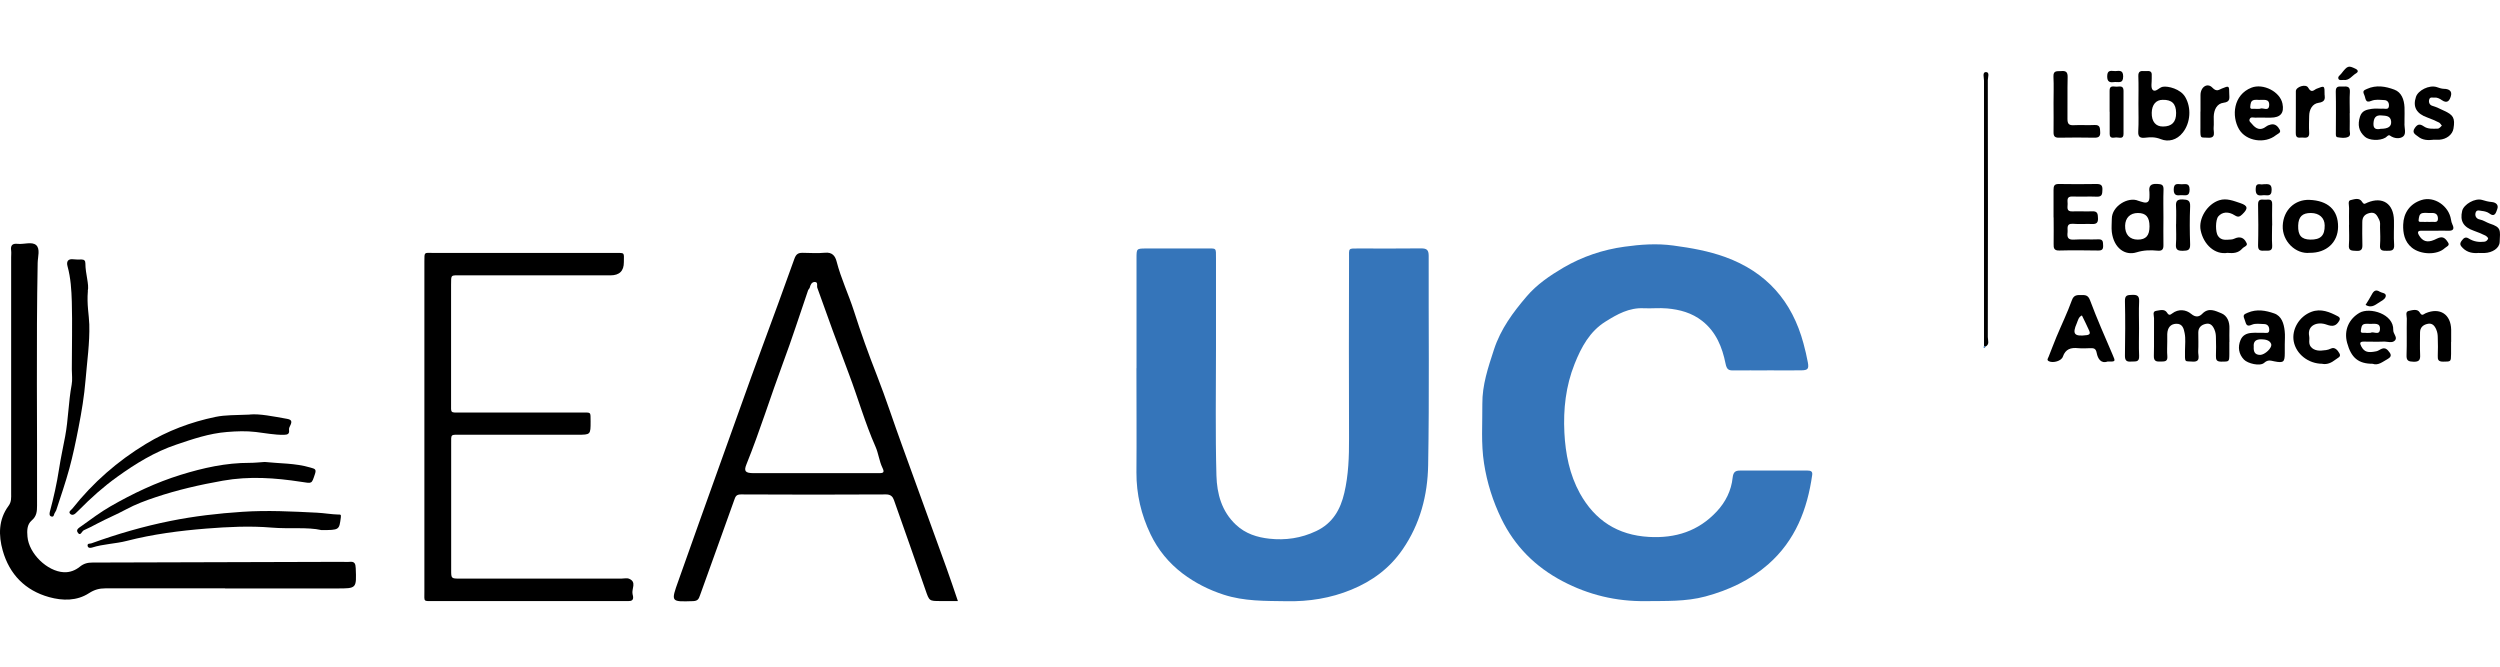 <svg width="300" height="80" viewBox="0 0 300 80" fill="none" xmlns="http://www.w3.org/2000/svg">
<path d="M136.382 44.175C136.382 39.79 136.382 35.394 136.382 31.009C136.382 29.828 136.382 29.828 137.5 29.817C139.895 29.817 142.289 29.817 144.684 29.817C146.004 29.817 145.919 29.679 145.919 31.009C145.919 34.596 145.919 38.194 145.919 41.78C145.919 46.879 145.834 51.977 145.972 57.075C146.036 59.246 146.589 61.364 148.324 62.982C149.474 64.057 150.868 64.483 152.316 64.643C154.253 64.856 156.137 64.589 157.946 63.727C159.936 62.791 160.862 61.12 161.32 59.14C161.82 57.001 161.895 54.797 161.884 52.594C161.852 45.41 161.873 38.225 161.884 31.052C161.884 29.732 161.746 29.817 163.076 29.817C165.556 29.817 168.047 29.838 170.527 29.806C171.197 29.806 171.442 29.977 171.442 30.701C171.421 39.077 171.527 47.464 171.378 55.84C171.314 59.417 170.42 62.876 168.313 65.93C166.748 68.208 164.651 69.741 162.161 70.763C159.681 71.784 157.073 72.2 154.38 72.146C151.837 72.104 149.314 72.168 146.834 71.359C145.035 70.773 143.418 69.954 141.906 68.815C140.235 67.538 138.958 65.973 138.064 64.11C136.946 61.779 136.361 59.3 136.372 56.692C136.404 52.52 136.372 48.358 136.372 44.186L136.382 44.175Z" fill="#3575BA"/>
<path d="M212.047 44.452C210.716 44.452 209.386 44.431 208.055 44.452C207.449 44.463 207.215 44.367 207.066 43.632C206.672 41.674 205.937 39.833 204.277 38.523C203.021 37.534 201.584 37.151 200.062 37.012C199.136 36.927 198.2 37.033 197.274 36.991C195.507 36.895 194.059 37.715 192.665 38.587C190.77 39.769 189.759 41.642 188.95 43.675C187.886 46.336 187.588 49.114 187.726 51.913C187.854 54.446 188.344 56.947 189.589 59.204C191.388 62.439 194.102 64.217 197.87 64.43C201.073 64.611 203.809 63.738 206.012 61.375C207.076 60.236 207.757 58.863 207.917 57.32C207.992 56.649 208.236 56.468 208.8 56.468C211.504 56.468 214.207 56.468 216.911 56.468C217.273 56.468 217.528 56.554 217.464 56.99C216.879 61.141 215.431 64.866 212.185 67.719C209.993 69.634 207.459 70.816 204.66 71.572C202.287 72.21 199.881 72.104 197.465 72.136C193.942 72.178 190.632 71.391 187.503 69.741C184.246 68.027 181.777 65.558 180.17 62.258C179.148 60.151 178.445 57.948 178.083 55.596C177.711 53.212 177.902 50.849 177.881 48.475C177.86 46.208 178.573 44.101 179.275 41.951C180.084 39.471 181.574 37.47 183.203 35.565C184.406 34.149 185.981 33.074 187.609 32.116C189.887 30.786 192.367 29.956 194.943 29.604C196.869 29.338 198.806 29.189 200.818 29.466C202.947 29.753 205.001 30.115 207.012 30.839C211.994 32.648 215.059 36.15 216.421 41.227C216.623 41.972 216.804 42.738 216.943 43.494C217.081 44.26 216.943 44.431 216.155 44.441C214.782 44.463 213.409 44.441 212.036 44.441L212.047 44.452Z" fill="#3575BA"/>
<path d="M114.946 72.125C114.191 72.125 113.52 72.125 112.86 72.125C111.498 72.125 111.519 72.125 111.061 70.805C109.805 67.197 108.55 63.599 107.272 60.002C107.134 59.608 106.889 59.331 106.336 59.331C100.524 59.363 94.724 59.363 88.912 59.331C88.338 59.331 88.252 59.587 88.093 60.045C86.752 63.844 85.357 67.623 84.006 71.422C83.846 71.891 83.729 72.114 83.165 72.136C80.493 72.221 80.493 72.253 81.409 69.688C83.069 65.036 84.708 60.375 86.39 55.723C88.082 51.062 89.711 46.378 91.435 41.727C92.744 38.183 94.053 34.628 95.32 31.073C95.533 30.466 95.809 30.328 96.341 30.339C97.225 30.349 98.119 30.413 99.002 30.328C99.875 30.243 100.226 30.722 100.397 31.392C100.918 33.425 101.834 35.331 102.472 37.321C103.302 39.918 104.228 42.504 105.229 45.048C106.325 47.847 107.24 50.7 108.273 53.52C110.05 58.395 111.817 63.27 113.573 68.144C114.042 69.432 114.467 70.731 114.946 72.125ZM97.693 56.777C100.045 56.777 102.387 56.777 104.739 56.777C105.005 56.777 105.271 56.777 105.537 56.777C106.038 56.777 106.144 56.649 105.899 56.149C105.506 55.34 105.42 54.404 105.058 53.595C103.803 50.753 102.962 47.762 101.865 44.867C100.567 41.44 99.3 37.991 98.076 34.532C97.991 34.298 98.225 33.798 97.715 33.84C97.395 33.872 97.246 34.192 97.172 34.511C97.14 34.628 97.012 34.724 96.969 34.841C95.969 37.746 95.043 40.663 93.968 43.537C92.467 47.581 91.19 51.711 89.572 55.723C89.242 56.532 89.434 56.766 90.371 56.777C92.808 56.777 95.245 56.777 97.683 56.777H97.693Z" fill="black"/>
<path d="M50.926 51.179C50.926 44.569 50.926 37.97 50.926 31.36C50.926 30.2 50.904 30.349 51.905 30.349C59.217 30.349 66.529 30.349 73.841 30.349C75.033 30.349 74.863 30.285 74.863 31.456C74.87 32.514 74.334 33.042 73.256 33.042C67.274 33.042 61.292 33.042 55.3 33.042C54.087 33.042 54.129 32.925 54.129 34.17C54.129 38.917 54.129 43.654 54.129 48.401C54.129 49.603 54.002 49.508 55.3 49.508C60.132 49.508 64.965 49.508 69.797 49.508C70.957 49.508 70.861 49.38 70.872 50.561C70.872 52.168 70.882 52.168 69.286 52.168C64.635 52.168 59.973 52.168 55.322 52.168C54.034 52.168 54.14 52.062 54.14 53.265C54.14 58.32 54.14 63.376 54.14 68.421C54.14 69.411 54.151 69.432 55.162 69.432C61.633 69.432 68.104 69.432 74.576 69.432C74.884 69.432 75.236 69.336 75.501 69.454C76.438 69.847 75.768 70.667 75.906 71.284C75.981 71.593 76.14 72.146 75.448 72.125C75.225 72.125 75.001 72.125 74.788 72.125C67.21 72.125 59.632 72.125 52.054 72.125C50.766 72.125 50.926 72.263 50.926 70.997C50.926 64.387 50.926 57.788 50.926 51.179Z" fill="black"/>
<path d="M27.01 70.603C22.22 70.603 17.431 70.603 12.641 70.603C11.928 70.603 11.343 70.752 10.683 71.178C9.225 72.125 7.522 72.104 5.904 71.657C3.019 70.858 1.136 68.921 0.327 66.069C-0.184 64.249 -0.195 62.354 1.018 60.715C1.391 60.215 1.338 59.725 1.338 59.204C1.338 49.763 1.338 40.322 1.338 30.871C1.338 30.605 1.37 30.339 1.338 30.073C1.242 29.423 1.497 29.189 2.147 29.264C2.892 29.338 3.828 28.966 4.339 29.413C4.85 29.87 4.531 30.828 4.52 31.552C4.339 41.259 4.478 50.966 4.446 60.673C4.446 61.354 4.403 61.95 3.807 62.45C3.232 62.94 3.232 63.685 3.296 64.398C3.466 66.431 5.659 68.559 7.649 68.666C8.405 68.708 9.065 68.421 9.565 68.017C10.065 67.612 10.523 67.506 11.108 67.506C21.081 67.484 31.054 67.453 41.027 67.421C41.336 67.421 41.655 67.453 41.953 67.421C42.56 67.357 42.666 67.644 42.688 68.187C42.783 70.614 42.805 70.614 40.442 70.614H27.01V70.603Z" fill="black"/>
<path d="M10.544 34.926C10.406 36.597 10.683 37.768 10.715 38.928C10.778 41.152 10.449 43.366 10.268 45.58C10.108 47.528 9.789 49.444 9.416 51.349C9.097 52.988 8.756 54.627 8.32 56.234C7.862 57.916 7.287 59.566 6.745 61.237C6.702 61.354 6.606 61.46 6.553 61.577C6.457 61.748 6.479 62.067 6.17 61.982C5.893 61.907 5.936 61.63 5.978 61.428C6.436 59.736 6.819 58.022 7.085 56.288C7.287 54.968 7.575 53.669 7.82 52.36C8.203 50.316 8.213 48.23 8.597 46.176C8.714 45.58 8.618 44.941 8.618 44.324C8.618 41.621 8.692 38.917 8.618 36.224C8.575 34.798 8.49 33.361 8.107 31.967C7.947 31.392 8.139 31.02 8.841 31.116C9.15 31.158 9.459 31.148 9.767 31.137C10.108 31.137 10.246 31.286 10.246 31.605C10.246 32.872 10.715 34.117 10.534 34.915L10.544 34.926Z" fill="black"/>
<path d="M38.569 63.61C36.898 63.227 34.737 63.493 32.598 63.312C29.979 63.089 27.35 63.227 24.764 63.429C21.571 63.685 18.346 64.1 15.206 64.909C13.844 65.26 12.407 65.271 11.045 65.707C10.864 65.76 10.555 65.792 10.512 65.494C10.47 65.164 10.8 65.271 10.981 65.196C14.067 64.079 17.218 63.163 20.453 62.514C23.306 61.939 26.169 61.609 29.075 61.418C32.087 61.215 35.067 61.375 38.047 61.524C38.899 61.567 39.771 61.726 40.633 61.748C40.825 61.748 40.953 61.705 40.9 62.088C40.697 63.599 40.751 63.61 38.547 63.61H38.569Z" fill="black"/>
<path d="M29.969 49.742C31.118 49.625 32.789 49.965 34.46 50.263C34.982 50.359 35.046 50.572 34.875 50.966C34.79 51.168 34.652 51.349 34.684 51.583C34.748 52.062 34.535 52.168 34.077 52.179C32.938 52.2 31.821 51.966 30.703 51.839C29.522 51.7 28.415 51.743 27.233 51.839C25.094 52.009 23.114 52.69 21.135 53.361C18.57 54.223 16.271 55.638 14.078 57.214C12.428 58.395 10.917 59.747 9.491 61.194C9.395 61.29 9.299 61.375 9.203 61.471C8.98 61.716 8.671 61.918 8.416 61.652C8.171 61.396 8.543 61.215 8.692 61.024C11.162 57.905 14.121 55.319 17.516 53.265C20.092 51.7 22.891 50.646 25.86 50.029C27.042 49.784 28.213 49.827 29.948 49.752L29.969 49.742Z" fill="black"/>
<path d="M31.767 55.436C33.534 55.628 35.418 55.564 37.249 56.106C37.781 56.266 38.005 56.277 37.781 56.926C37.387 58.097 37.462 58.022 36.142 57.82C33.023 57.341 29.926 57.118 26.744 57.682C23.987 58.171 21.284 58.789 18.655 59.672C17.473 60.066 16.271 60.513 15.142 61.12C14.025 61.726 12.833 62.216 11.704 62.812C11.162 63.099 10.619 63.387 10.055 63.632C9.81 63.738 9.65 64.451 9.299 63.855C9.097 63.514 9.565 63.28 9.799 63.11C10.928 62.301 12.045 61.46 13.248 60.768C15.93 59.225 18.729 57.895 21.688 56.979C24.37 56.149 27.116 55.532 29.958 55.542C30.533 55.542 31.108 55.479 31.767 55.436Z" fill="black"/>
<path d="M267.521 41.035C267.521 41.525 267.521 42.015 267.521 42.493C267.51 43.441 267.499 43.388 266.552 43.398C265.967 43.398 265.903 43.153 265.913 42.685C265.935 41.983 265.935 41.27 265.913 40.556C265.913 40.216 265.881 39.897 265.732 39.545C265.498 38.992 265.179 38.736 264.647 38.875C264.157 38.992 263.795 39.311 263.795 39.897C263.795 40.652 263.827 41.408 263.785 42.153C263.753 42.664 264.168 43.494 263.029 43.388C262.146 43.313 262.188 43.579 262.199 42.089C262.199 41.376 262.295 40.652 262.156 39.971C262.06 39.492 261.933 38.811 261.124 38.853C260.485 38.885 260.102 39.3 260.07 40.088C260.059 40.397 260.07 40.705 260.07 41.014C260.07 41.589 260.028 42.174 260.081 42.738C260.145 43.451 259.698 43.366 259.251 43.388C258.74 43.409 258.442 43.334 258.463 42.696C258.505 41.195 258.463 39.684 258.484 38.183C258.484 37.874 258.25 37.363 258.75 37.3C259.165 37.246 259.74 37.023 260.049 37.523C260.262 37.874 260.421 37.8 260.655 37.619C261.432 37.023 262.337 37.161 262.933 37.661C263.508 38.151 263.944 37.991 264.264 37.661C265.041 36.852 265.849 37.31 266.552 37.587C267.265 37.874 267.563 38.609 267.531 39.428C267.51 39.96 267.531 40.492 267.531 41.025L267.521 41.035Z" fill="black"/>
<path d="M246.425 26.113C246.425 25.006 246.436 23.899 246.425 22.792C246.425 22.314 246.51 22.069 247.074 22.079C248.575 22.111 250.087 22.101 251.587 22.079C252.087 22.079 252.311 22.218 252.29 22.75C252.268 23.218 252.3 23.633 251.619 23.601C250.651 23.559 249.671 23.623 248.703 23.58C247.947 23.548 248.117 24.07 248.117 24.474C248.117 24.879 247.937 25.4 248.692 25.368C249.49 25.336 250.289 25.39 251.076 25.358C251.747 25.326 251.736 25.719 251.758 26.198C251.779 26.72 251.577 26.901 251.066 26.88C250.31 26.848 249.554 26.922 248.809 26.858C247.883 26.784 248.16 27.422 248.107 27.891C248.043 28.465 248.139 28.795 248.863 28.753C249.831 28.689 250.81 28.763 251.779 28.721C252.396 28.689 252.354 29.051 252.375 29.466C252.396 29.934 252.226 30.073 251.768 30.062C250.225 30.041 248.671 30.019 247.128 30.062C246.468 30.083 246.425 29.764 246.436 29.264C246.457 28.199 246.436 27.146 246.436 26.081L246.425 26.113Z" fill="black"/>
<path d="M252.896 43.388C252.098 43.664 251.736 43.015 251.609 42.376C251.502 41.812 251.279 41.77 250.832 41.78C250.342 41.802 249.852 41.823 249.373 41.78C248.511 41.695 247.862 41.866 247.543 42.802C247.362 43.324 246.383 43.59 245.882 43.356C245.574 43.207 245.744 43.026 245.829 42.824C246.148 42.036 246.436 41.238 246.766 40.45C247.383 38.971 248.086 37.523 248.628 36.022C248.863 35.373 249.267 35.405 249.746 35.405C250.225 35.405 250.565 35.384 250.81 36.044C251.63 38.247 252.588 40.407 253.514 42.568C253.876 43.409 253.897 43.398 252.875 43.388H252.896ZM249.831 37.853C249.427 38.023 249.352 38.46 249.214 38.79C248.639 40.099 248.926 40.407 250.406 40.216C250.8 40.163 250.832 39.982 250.714 39.705C250.438 39.077 250.129 38.47 249.831 37.853Z" fill="black"/>
<path d="M259.612 26.092C259.612 27.199 259.591 28.306 259.612 29.413C259.623 29.934 259.442 30.126 258.931 30.083C258.069 29.998 257.26 30.009 256.366 30.285C255.025 30.701 253.663 29.796 253.418 27.848C253.354 27.327 253.418 26.784 253.418 26.252C253.418 24.73 255.387 23.569 256.59 24.091C256.749 24.155 256.92 24.187 257.079 24.24C257.633 24.424 257.917 24.247 257.931 23.708C257.931 23.484 257.952 23.261 257.931 23.048C257.835 22.335 258.058 22.026 258.846 22.069C259.368 22.101 259.644 22.133 259.623 22.761C259.581 23.867 259.612 24.974 259.612 26.081V26.092ZM257.941 27.167C257.941 26.049 257.516 25.56 256.547 25.56C255.621 25.56 255.036 26.134 255.014 27.082C254.993 28.136 255.557 28.753 256.536 28.753C257.516 28.753 257.941 28.274 257.941 27.167Z" fill="black"/>
<path d="M256.611 12.447C256.611 11.34 256.643 10.233 256.6 9.137C256.579 8.541 256.888 8.488 257.324 8.53C257.718 8.562 258.282 8.339 258.207 9.105C258.207 9.19 258.207 9.286 258.207 9.371C258.229 9.85 258.069 10.51 258.314 10.776C258.665 11.138 259.091 10.489 259.527 10.414C260.155 10.297 261.667 10.669 262.231 11.649C262.976 12.926 262.869 14.703 261.954 15.885C261.209 16.853 260.166 17.045 259.314 16.704C258.623 16.428 258.069 16.449 257.441 16.523C256.866 16.587 256.547 16.481 256.59 15.768C256.654 14.671 256.611 13.565 256.611 12.458V12.447ZM259.559 15.182C260.624 15.182 261.145 14.639 261.134 13.554C261.124 12.447 260.624 11.957 259.527 11.979C258.718 11.979 258.229 12.564 258.207 13.533C258.186 14.586 258.686 15.193 259.559 15.182Z" fill="black"/>
<path d="M277.164 30.339C275.503 30.52 273.853 28.966 273.928 27.092C274.002 25.187 275.397 23.921 277.132 23.985C279.335 24.07 280.591 25.177 280.569 27.231C280.548 29.093 279.164 30.36 277.174 30.339H277.164ZM277.227 28.753C278.473 28.774 278.984 28.274 278.962 27.039C278.952 26.145 278.313 25.57 277.323 25.56C276.28 25.549 275.812 26.007 275.78 27.071C275.748 28.242 276.163 28.732 277.238 28.753H277.227Z" fill="black"/>
<path d="M271.959 14.118C271.512 14.118 271.075 14.097 270.628 14.118C270.394 14.129 270.075 13.969 269.947 14.32C269.862 14.576 270.107 14.714 270.235 14.874C270.703 15.448 271.235 15.725 271.927 15.193C272.097 15.065 272.31 14.98 272.512 14.938C273.044 14.82 273.364 15.193 273.566 15.566C273.768 15.938 273.332 16.044 273.108 16.225C271.789 17.29 269.521 16.949 268.681 15.502C267.765 13.926 267.999 11.372 270.171 10.521C271.576 9.967 273.609 10.999 273.896 12.436C274.13 13.557 273.658 14.118 272.48 14.118C272.299 14.118 272.129 14.118 271.948 14.118H271.959ZM271.203 13.054C271.501 12.851 272.236 13.426 272.299 12.671C272.374 11.755 271.576 12.032 271.054 11.989C270.884 11.979 270.703 11.957 270.533 11.989C270.054 12.053 270.064 12.511 270.032 12.798C269.979 13.192 270.394 13.022 270.607 13.054C270.777 13.086 270.958 13.054 271.214 13.054H271.203Z" fill="black"/>
<path d="M292.235 27.688C291.66 27.688 291.085 27.688 290.51 27.688C290.127 27.688 290.085 27.901 290.255 28.199C290.702 28.966 291.255 29.147 292.107 28.785C292.341 28.689 292.565 28.551 292.809 28.497C293.288 28.391 293.544 28.763 293.757 29.083C294.033 29.477 293.576 29.583 293.374 29.775C292.469 30.626 290.489 30.584 289.425 29.721C288.531 28.998 288.35 27.954 288.382 26.965C288.424 25.56 289.18 24.453 290.574 24.006C292.107 23.506 293.863 24.708 294.119 26.347C294.151 26.571 294.204 26.762 294.3 26.965C294.523 27.433 294.417 27.71 293.821 27.688C293.288 27.667 292.756 27.688 292.224 27.688H292.235ZM291.266 26.624C291.447 26.624 291.617 26.645 291.798 26.624C292.107 26.592 292.575 26.794 292.554 26.198C292.533 25.698 292.235 25.528 291.756 25.56C291.404 25.581 291.043 25.506 290.702 25.57C290.276 25.655 290.276 26.103 290.234 26.411C290.191 26.709 290.542 26.603 290.734 26.624C290.904 26.645 291.085 26.624 291.266 26.624Z" fill="black"/>
<path d="M284.731 43.654C283.007 43.654 282.145 42.941 281.655 41.142C281.24 39.62 281.879 38.268 283.145 37.534C284.38 36.831 287.264 37.672 287.19 39.599C287.168 40.056 287.722 40.471 287.413 40.833C287.083 41.227 286.498 40.971 286.03 40.993C285.231 41.025 284.444 40.993 283.645 40.993C283.177 40.993 283.145 41.174 283.347 41.557C283.731 42.27 284.167 42.355 285.167 42.153C285.593 42.068 286.019 41.461 286.562 42.057C286.934 42.472 287.073 42.77 286.519 43.079C285.923 43.409 285.38 43.898 284.72 43.654H284.731ZM284.486 39.928C284.795 39.737 285.519 40.29 285.593 39.556C285.678 38.651 284.891 38.896 284.359 38.864C284.188 38.853 284.007 38.843 283.826 38.864C283.337 38.907 283.358 39.386 283.305 39.662C283.23 40.056 283.656 39.897 283.869 39.939C284.039 39.971 284.22 39.939 284.476 39.939L284.486 39.928Z" fill="black"/>
<path d="M288.541 14.341C288.541 14.469 288.552 14.608 288.541 14.735C288.488 15.299 288.797 16.034 288.382 16.374C288.02 16.672 287.328 16.662 286.796 16.268C286.604 16.13 286.423 16.417 286.242 16.523C285.54 16.928 284.295 16.853 283.794 16.417C283.028 15.736 282.9 14.97 283.198 14.001C283.433 13.256 284.007 13.16 284.593 13.064C285.072 12.99 285.561 13.064 286.051 13.043C286.285 13.043 286.615 13.16 286.668 12.756C286.721 12.341 286.519 12.021 286.115 12.011C285.593 11.989 285.072 11.893 284.55 12.106C283.805 12.426 283.901 11.798 283.709 11.383C283.486 10.904 283.656 10.84 284.039 10.669C285.157 10.159 286.285 10.371 287.317 10.755C288.19 11.074 288.499 11.968 288.541 12.883C288.563 13.373 288.541 13.863 288.541 14.341ZM285.646 15.459C286.594 15.459 286.998 15.182 286.934 14.554C286.86 13.863 286.264 13.895 285.753 13.852C285.04 13.788 284.848 14.214 284.816 14.82C284.784 15.47 285.136 15.555 285.646 15.47V15.459Z" fill="black"/>
<path d="M274.173 41.301C274.173 41.653 274.173 42.015 274.173 42.366C274.173 43.441 274.034 43.579 272.938 43.366C272.459 43.27 272.161 43.132 271.693 43.547C271.193 43.984 269.724 43.622 269.277 43.153C268.649 42.504 268.51 41.653 268.862 40.812C269.106 40.216 269.607 39.992 270.181 39.95C270.66 39.907 271.161 39.95 271.64 39.939C271.906 39.928 272.321 40.088 272.31 39.567C272.31 39.151 272.087 38.885 271.661 38.885C271.182 38.885 270.682 38.768 270.213 38.971C269.49 39.3 269.532 38.768 269.341 38.311C269.117 37.779 269.287 37.715 269.734 37.523C270.82 37.055 271.884 37.257 272.896 37.608C273.8 37.917 274.066 38.832 274.162 39.716C274.226 40.237 274.173 40.78 274.173 41.312V41.301ZM270.448 41.621C270.416 42.196 270.565 42.579 271.214 42.589C271.767 42.589 272.715 41.738 272.534 41.259C272.363 40.822 271.852 40.727 271.374 40.716C270.724 40.705 270.384 40.95 270.448 41.621Z" fill="black"/>
<path d="M294.129 41.025C294.129 41.514 294.129 42.004 294.129 42.483C294.119 43.43 294.108 43.388 293.171 43.398C292.597 43.398 292.511 43.164 292.533 42.685C292.565 41.972 292.554 41.27 292.533 40.556C292.533 40.216 292.501 39.897 292.352 39.545C292.118 38.992 291.798 38.736 291.256 38.875C290.766 38.992 290.404 39.311 290.404 39.897C290.404 40.78 290.372 41.674 290.415 42.557C290.447 43.164 290.319 43.43 289.627 43.409C289.031 43.388 288.754 43.302 288.786 42.611C288.839 41.152 288.786 39.684 288.818 38.225C288.818 37.906 288.605 37.395 289.052 37.31C289.467 37.225 290.085 37.012 290.372 37.502C290.649 37.981 290.809 37.704 291.075 37.587C292.788 36.852 294.108 37.715 294.14 39.567C294.14 40.056 294.14 40.546 294.14 41.025H294.129Z" fill="black"/>
<path d="M281.889 26.975C281.889 26.315 281.868 25.645 281.889 24.985C281.9 24.644 281.708 24.091 282.06 24.016C282.496 23.921 283.124 23.655 283.465 24.24C283.688 24.613 283.848 24.41 284.082 24.314C285.912 23.548 287.232 24.431 287.275 26.433C287.296 27.412 287.222 28.38 287.296 29.36C287.349 30.126 286.924 30.094 286.402 30.094C285.912 30.094 285.54 30.094 285.604 29.413C285.657 28.71 285.625 27.997 285.604 27.284C285.604 26.975 285.657 26.677 285.508 26.379C285.263 25.89 285.061 25.4 284.359 25.56C283.763 25.698 283.464 26.049 283.475 26.677C283.475 27.561 283.454 28.455 283.486 29.338C283.507 29.892 283.379 30.147 282.762 30.105C282.262 30.062 281.793 30.158 281.868 29.381C281.932 28.593 281.879 27.784 281.879 26.986L281.889 26.975Z" fill="black"/>
<path d="M291.926 16.779C291.373 16.843 290.702 16.832 290.17 16.385C289.904 16.162 289.35 15.959 289.787 15.342C290.138 14.842 290.425 14.874 290.851 15.161C291.351 15.512 291.926 15.448 292.49 15.438C292.746 15.438 292.852 15.214 293.022 15.076C292.905 14.948 292.82 14.767 292.682 14.703C292.235 14.48 291.777 14.278 291.298 14.107C289.978 13.65 289.51 12.83 289.914 11.627C290.17 10.84 291.5 10.169 292.394 10.446C292.682 10.542 292.958 10.648 293.267 10.659C293.831 10.659 294.289 10.893 294.108 11.521C293.98 11.968 293.735 12.521 293.012 12.011C292.831 11.883 292.501 11.681 292.182 11.713C291.937 11.745 291.617 11.585 291.511 11.925C291.405 12.255 291.543 12.596 291.862 12.692C292.362 12.83 292.82 13.075 293.288 13.288C294.395 13.788 294.629 14.171 294.417 15.427C294.3 16.151 293.597 16.704 292.724 16.768C292.501 16.779 292.277 16.768 291.947 16.768L291.926 16.779Z" fill="black"/>
<path d="M297.482 30.349C296.843 30.413 296.12 30.349 295.534 29.764C295.268 29.487 295.098 29.296 295.396 28.891C295.651 28.54 295.875 28.391 296.237 28.614C296.822 28.987 297.439 29.083 298.11 29.008C298.355 28.987 298.514 28.806 298.578 28.625C298.599 28.551 298.387 28.338 298.238 28.263C297.791 28.05 297.322 27.848 296.854 27.688C295.609 27.252 295.172 26.518 295.46 25.304C295.651 24.527 296.992 23.729 297.865 23.995C298.248 24.112 298.599 24.208 298.993 24.24C299.504 24.282 299.877 24.581 299.664 25.113C299.525 25.464 299.408 26.156 298.674 25.581C298.514 25.453 298.131 25.336 297.844 25.315C297.578 25.294 297.184 25.102 297.067 25.538C296.96 25.932 297.173 26.262 297.567 26.337C298.014 26.422 298.355 26.688 298.759 26.826C300.175 27.284 300.026 27.614 299.962 29.04C299.93 29.785 299.089 30.328 298.131 30.36C297.95 30.36 297.78 30.36 297.482 30.36V30.349Z" fill="black"/>
<path d="M267.329 30.339C265.796 30.615 264.434 29.349 264.083 27.657C263.785 26.23 264.87 24.485 266.318 24.027C267.201 23.75 268.042 24.112 268.851 24.378C269.777 24.687 269.788 25.038 269.064 25.73C268.787 25.985 268.596 26.113 268.18 25.847C267.393 25.336 266.658 25.432 266.201 25.964C265.839 26.39 265.839 27.859 266.158 28.316C266.573 28.912 267.159 28.763 267.723 28.742C268.021 28.742 268.266 28.529 268.574 28.497C269.149 28.433 269.426 28.817 269.596 29.178C269.756 29.509 269.266 29.604 269.085 29.817C268.585 30.392 267.957 30.402 267.329 30.349V30.339Z" fill="black"/>
<path d="M278.696 43.654C276.993 43.654 275.535 42.483 275.248 40.971C274.982 39.556 275.886 37.97 277.376 37.417C278.515 36.991 279.569 37.438 280.569 37.97C280.761 38.066 280.857 38.247 280.697 38.513C280.335 39.12 279.931 39.226 279.207 38.96C278.09 38.545 276.844 39.024 277.1 40.333C277.164 40.631 277.068 40.961 277.132 41.259C277.249 41.812 277.877 42.132 278.568 42.068C278.952 42.036 279.314 42.025 279.697 41.834C280.176 41.589 280.538 42.047 280.74 42.419C280.963 42.834 280.527 42.93 280.261 43.153C279.75 43.558 279.228 43.76 278.696 43.664V43.654Z" fill="black"/>
<path d="M246.425 12.383C246.425 11.319 246.468 10.265 246.415 9.211C246.372 8.402 246.883 8.573 247.351 8.53C247.905 8.477 248.128 8.647 248.117 9.243C248.075 10.914 248.117 12.596 248.096 14.278C248.096 14.842 248.256 15.055 248.841 15.023C249.682 14.98 250.523 15.044 251.353 15.001C252.034 14.97 251.992 15.385 252.024 15.853C252.056 16.385 251.821 16.534 251.321 16.523C249.906 16.502 248.501 16.491 247.085 16.523C246.532 16.534 246.415 16.311 246.425 15.821C246.446 14.671 246.425 13.522 246.425 12.383Z" fill="black"/>
<path d="M238.081 41.557C238.081 30.924 238.081 20.291 238.081 9.669C238.081 9.318 237.857 8.658 238.304 8.647C238.804 8.647 238.538 9.286 238.538 9.616C238.56 19.897 238.56 30.168 238.538 40.45C238.538 40.844 238.794 41.355 238.219 41.61L238.176 41.504L238.081 41.557Z" fill="black"/>
<path d="M264.061 13.384C264.061 12.724 264.061 12.064 264.061 11.404C264.061 10.446 264.881 9.882 265.488 10.521C265.999 11.053 266.254 10.776 266.616 10.627C267.489 10.265 267.51 10.265 267.51 11.244C267.51 11.734 267.691 12.223 266.829 12.33C266.03 12.426 265.679 13.16 265.647 13.98C265.637 14.416 265.679 14.863 265.637 15.299C265.583 15.81 266.009 16.63 264.881 16.523C264.093 16.449 264.029 16.758 264.051 15.363C264.051 14.703 264.051 14.043 264.051 13.384H264.061Z" fill="black"/>
<path d="M278.962 11.425C279.005 11.851 279.005 12.234 278.217 12.341C277.493 12.447 277.11 13.128 277.1 13.905C277.089 14.565 277.057 15.225 277.1 15.885C277.142 16.46 276.866 16.566 276.397 16.513C276.014 16.46 275.471 16.736 275.492 15.959C275.514 14.288 275.492 12.617 275.503 10.936C275.503 10.425 276.706 10.02 276.983 10.521C277.387 11.255 277.706 10.755 277.994 10.648C278.962 10.265 278.952 10.244 278.952 11.425H278.962Z" fill="black"/>
<path d="M256.685 39.386C256.685 40.492 256.643 41.61 256.696 42.706C256.739 43.526 256.217 43.345 255.749 43.388C255.174 43.441 254.983 43.249 254.993 42.653C255.025 40.482 255.046 38.311 254.993 36.139C254.972 35.394 255.312 35.405 255.866 35.384C256.494 35.362 256.728 35.522 256.696 36.193C256.643 37.257 256.685 38.321 256.685 39.386Z" fill="black"/>
<path d="M253.152 13.415C253.152 12.575 253.162 11.734 253.152 10.893C253.131 10.201 253.641 10.403 253.982 10.403C254.333 10.403 254.823 10.212 254.823 10.893C254.812 12.617 254.823 14.352 254.823 16.076C254.823 16.758 254.259 16.47 253.929 16.491C253.62 16.513 253.162 16.672 253.162 16.076C253.162 15.193 253.162 14.299 253.162 13.415H253.152Z" fill="black"/>
<path d="M272.651 27.05C272.651 27.848 272.608 28.646 272.661 29.445C272.715 30.179 272.246 30.073 271.81 30.083C271.363 30.083 270.948 30.168 270.969 29.445C271.012 27.805 271.001 26.166 270.969 24.527C270.958 23.889 271.342 23.931 271.746 23.963C272.14 23.995 272.693 23.75 272.661 24.527C272.629 25.368 272.661 26.209 272.661 27.05H272.651Z" fill="black"/>
<path d="M261.134 26.912C261.134 26.198 261.166 25.485 261.124 24.783C261.081 24.176 261.22 23.91 261.901 23.931C262.539 23.953 262.848 24.038 262.816 24.793C262.752 26.294 262.763 27.805 262.816 29.317C262.837 30.03 262.529 30.083 261.954 30.094C261.347 30.105 261.06 29.987 261.113 29.306C261.177 28.508 261.124 27.71 261.124 26.912H261.134Z" fill="black"/>
<path d="M281.964 13.575C281.964 14.235 281.985 14.906 281.964 15.566C281.953 15.853 282.134 16.247 281.804 16.417C281.41 16.619 280.931 16.534 280.506 16.47C280.261 16.438 280.303 16.13 280.303 15.906C280.303 14.267 280.335 12.628 280.293 10.989C280.271 10.244 280.75 10.403 281.165 10.382C281.644 10.361 282.028 10.361 281.985 11.042C281.932 11.883 281.974 12.724 281.974 13.565L281.964 13.575Z" fill="black"/>
<path d="M283.869 36.586C284.103 36.203 284.39 35.778 284.625 35.32C284.848 34.894 285.114 34.713 285.561 35.001C285.806 35.16 286.274 35.139 286.296 35.458C286.317 35.767 285.966 36.022 285.689 36.171C285.146 36.469 284.667 37.065 283.869 36.586Z" fill="black"/>
<path d="M281.229 9.595C281.016 9.595 280.708 9.669 280.623 9.477C280.484 9.19 280.804 9.041 280.953 8.839C281.708 7.86 281.825 7.849 282.645 8.243C283.06 8.434 282.954 8.669 282.751 8.786C282.251 9.062 281.921 9.69 281.229 9.595Z" fill="black"/>
<path d="M253.748 9.85C253.216 9.914 252.854 9.882 252.864 9.137C252.875 8.296 253.418 8.541 253.844 8.53C254.291 8.509 254.78 8.36 254.78 9.169C254.78 10.084 254.206 9.807 253.748 9.839V9.85Z" fill="black"/>
<path d="M271.576 22.111C272.172 22.09 272.608 22.005 272.597 22.782C272.597 23.718 271.959 23.357 271.522 23.431C270.948 23.516 270.671 23.378 270.682 22.686C270.682 21.792 271.32 22.228 271.565 22.111H271.576Z" fill="black"/>
<path d="M261.73 23.42C261.198 23.484 260.836 23.452 260.847 22.718C260.858 21.877 261.401 22.122 261.816 22.111C262.263 22.101 262.752 21.941 262.752 22.75C262.752 23.665 262.178 23.389 261.72 23.42H261.73Z" fill="black"/>
<path d="M238.081 41.557L238.176 41.504L238.219 41.61C238.24 41.717 238.198 41.77 238.091 41.738C237.996 41.706 237.996 41.631 238.081 41.557Z" fill="#3575BA"/>
</svg>
